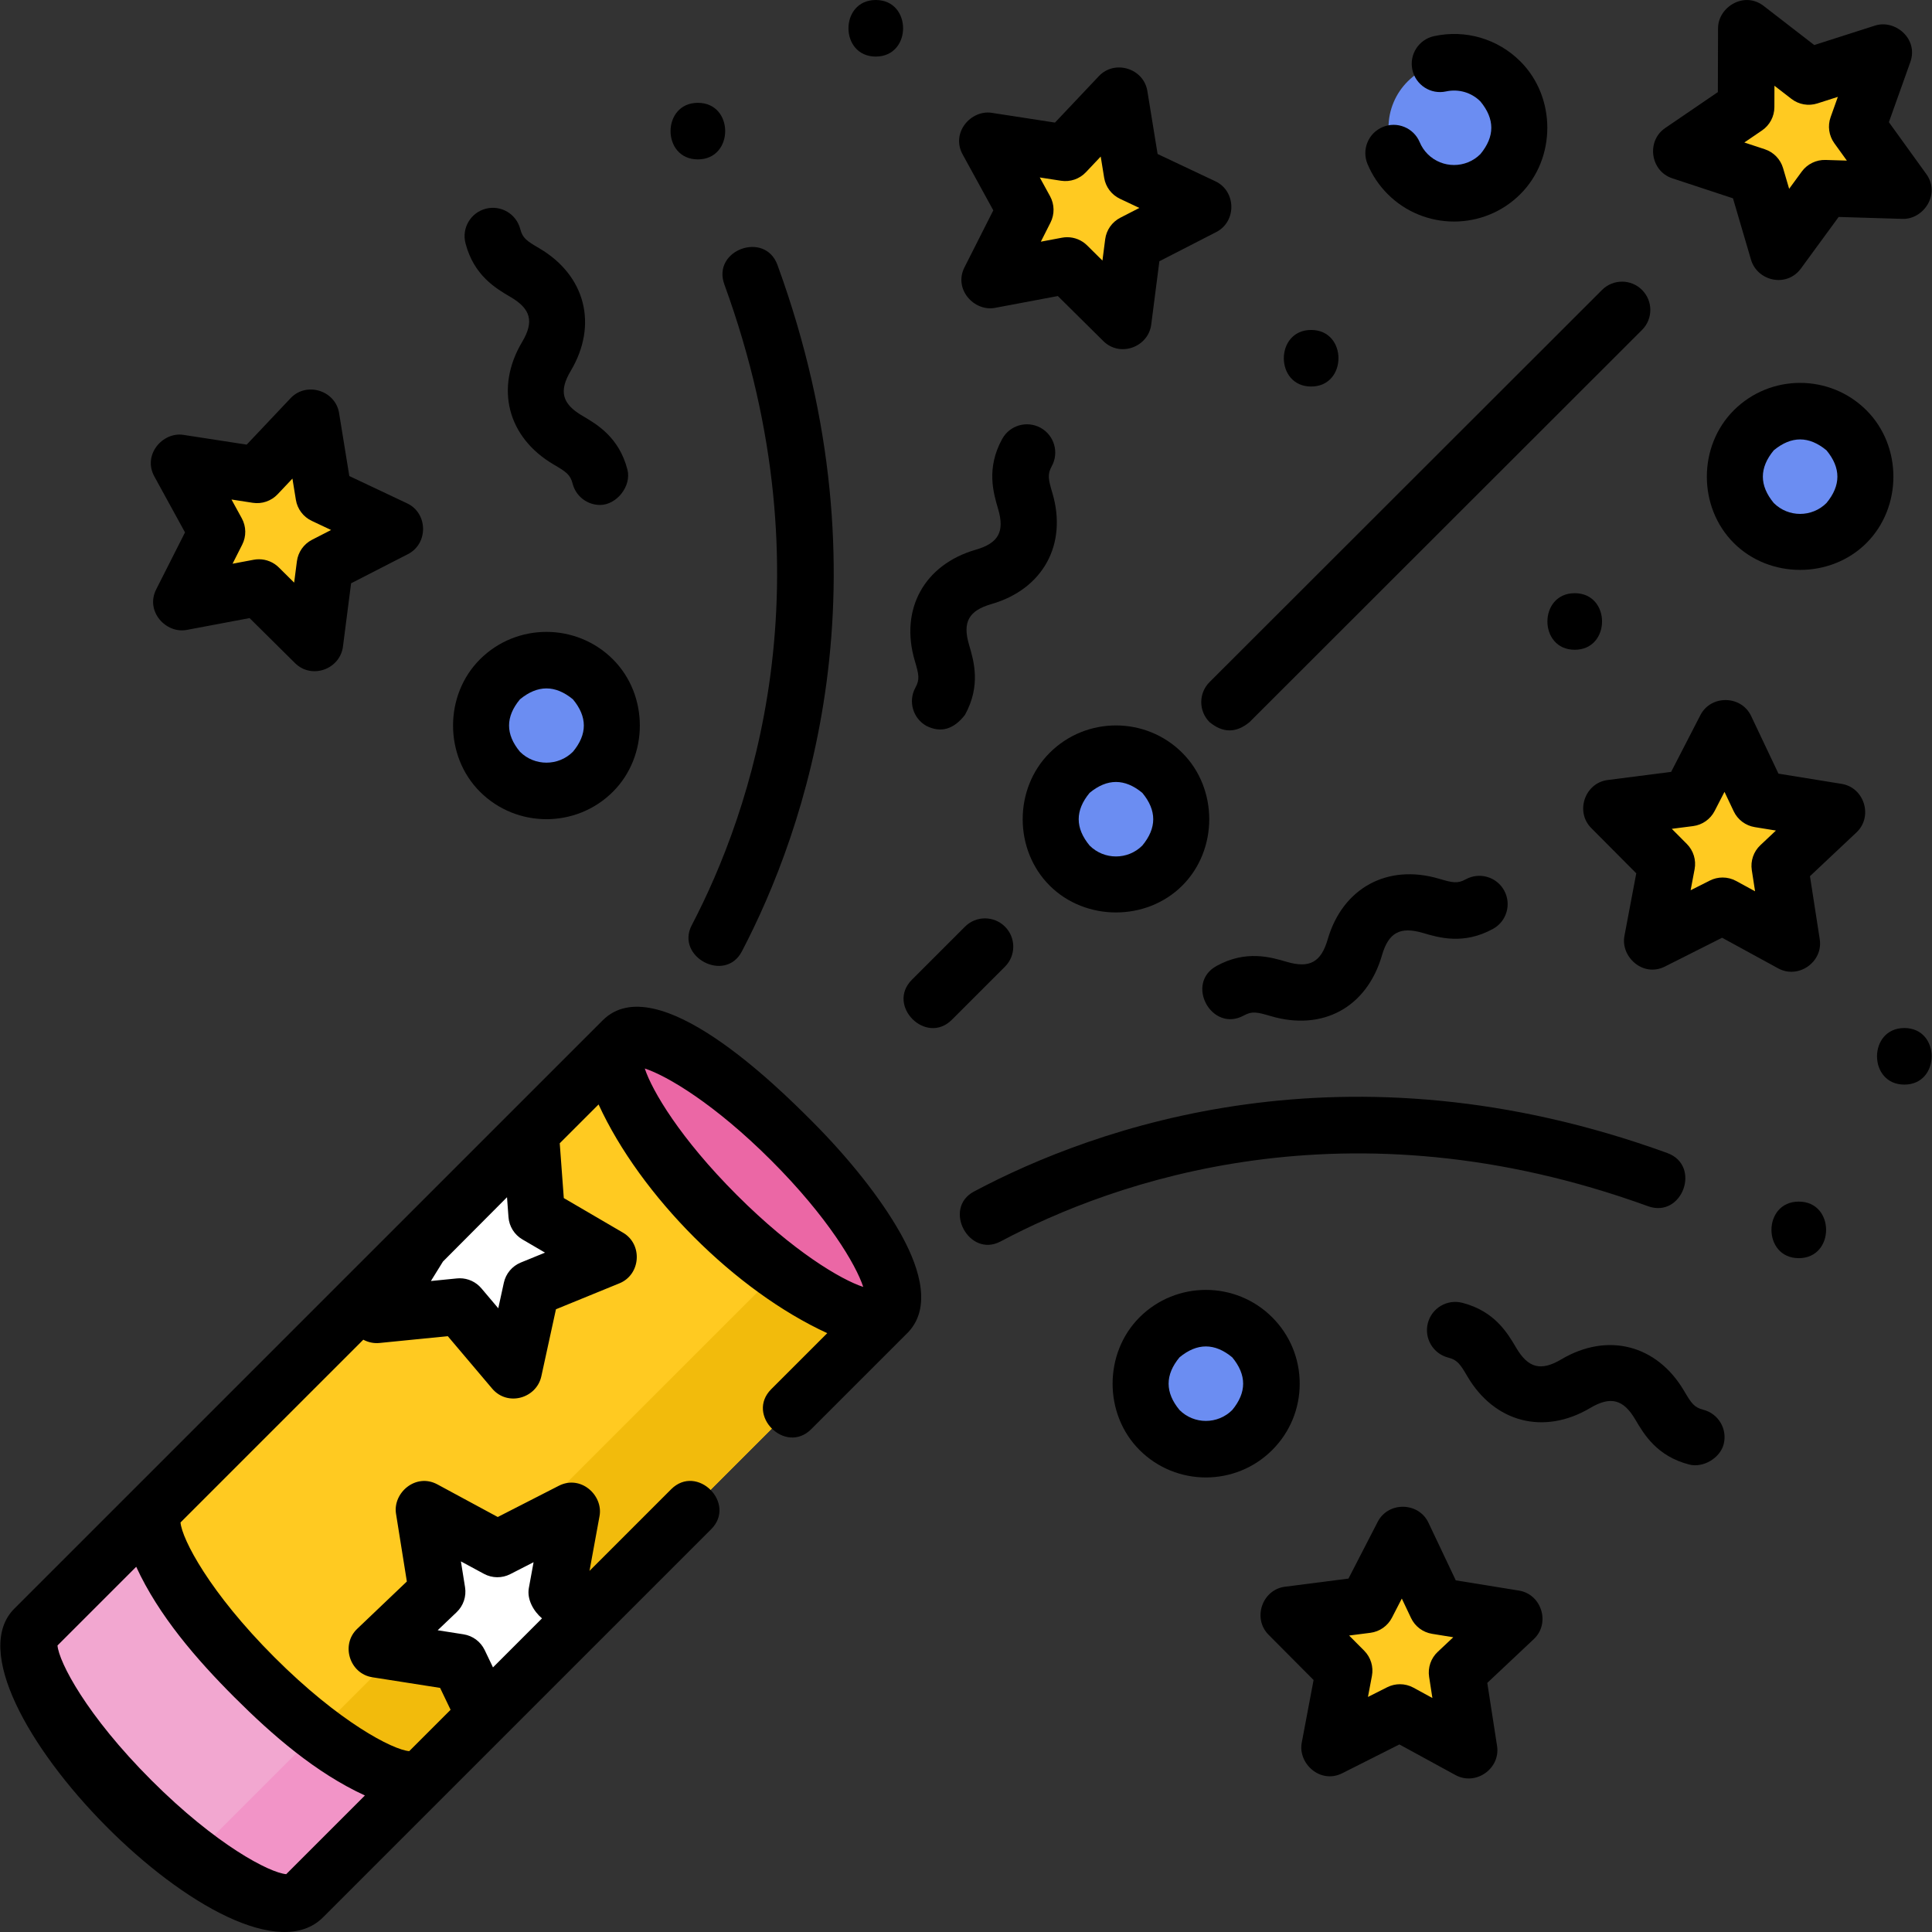 <?xml version="1.0" encoding="iso-8859-1"?>
<!-- Generator: Adobe Illustrator 25.0.0, SVG Export Plug-In . SVG Version: 6.00 Build 0)  -->
<svg version="1.1" id="Layer_1" xmlns="http://www.w3.org/2000/svg" xmlns:xlink="http://www.w3.org/1999/xlink" x="0px" y="0px"
	 viewBox="0 0 512.332 512.332" style="enable-background:new 0 0 512.332 512.332;" xml:space="preserve">
<rect x="0" y="0" width="512.332" height="512.332" fill="#333333" stroke="none"/>
<g>
	<g>
		<g>
			<circle style="fill:#6B8DF2;" cx="295.935" cy="217.24" r="17.381"/>
			<g>
				<g>
					<path style="fill:#F2A7D0;" d="M125.402,315.601L9.096,431.898c-5.454,5.453,6.076,25.824,25.753,45.499
						c19.677,19.675,40.05,31.204,45.504,25.751l32.619-32.619L125.402,315.601z"/>
					<path style="fill:#F294C7;" d="M156.658,386.851L51.477,492.024c13.447,10.236,24.976,15.023,28.876,11.124l32.619-32.619
						L156.658,386.851z"/>
					<path style="fill:#FFCA21;" d="M165.125,275.882L41.715,399.279c-5.454,5.453,6.076,25.824,25.753,45.499
						c19.677,19.675,40.05,31.204,45.504,25.751l15.576-15.574l9.824-19.454l15.974-6.341l82.035-82.027L165.125,275.882z"/>
					<path style="fill:#F2BB0C;" d="M216.38,327.133L84.096,459.405c13.447,10.236,24.976,15.023,28.876,11.123l15.576-15.574
						l7.529-19.621l18.27-6.175l82.035-82.027L216.38,327.133z"/>
				</g>
				
					<ellipse transform="matrix(0.707 -0.707 0.707 0.707 -162.277 232.881)" style="fill:#EB67A5;" cx="199.951" cy="312.309" rx="13.965" ry="50.384"/>
			</g>
			<circle style="fill:#6B8DF2;" cx="385.585" cy="33.88" r="17.381"/>
			<circle style="fill:#6B8DF2;" cx="477.361" cy="126.403" r="17.381"/>
			<circle style="fill:#6B8DF2;" cx="319.777" cy="366.926" r="17.381"/>
			<polygon style="fill:#FFCA21;" points="475.15,250.219 456.804,240.203 438.136,249.609 442.011,229.099 427.28,214.287 
				448.021,211.627 457.584,193.067 466.528,211.932 487.17,215.274 471.956,229.593 			"/>
			<polygon style="fill:#FFCA21;" points="471.534,66.757 465.644,46.702 445.793,40.153 463.035,28.391 463.093,7.5 479.64,20.286 
				499.526,13.924 492.51,33.588 504.743,50.547 483.86,49.914 			"/>
			<polygon style="fill:#FFCA21;" points="389.581,464.142 371.234,454.126 352.567,463.532 356.442,443.022 341.71,428.21 
				362.451,425.55 372.015,406.99 380.958,425.855 401.6,429.197 386.387,443.516 			"/>
			<ellipse style="fill:#6B8DF2;" cx="144.908" cy="192.4" rx="17.414" ry="17.348"/>
			<polygon style="fill:#FFCA21;" points="261.845,37.331 271.88,55.642 262.456,74.273 283.006,70.406 297.848,85.108 
				300.512,64.408 319.109,54.863 300.207,45.937 296.858,25.335 282.511,40.519 			"/>
			<polygon style="fill:#FFCA21;" points="47.502,122.733 57.537,141.044 48.113,159.675 68.663,155.807 83.505,170.51 
				86.17,149.809 104.766,140.265 85.864,131.339 82.515,110.737 68.168,125.921 			"/>
		</g>
		<polygon style="fill:#FFFFFF;" points="136.224,363.064 140.941,341.433 161.436,333.056 142.319,321.886 140.717,300.25 
			111.634,329.367 111.547,329.538 99.891,348.361 121.922,346.162 		"/>
		<polygon style="fill:#FFFFFF;" points="99.891,437.37 121.762,440.801 128.549,454.955 154.347,429.159 147.623,422.454 
			151.612,400.675 131.901,410.756 112.423,400.232 115.918,422.095 		"/>
	</g>
	<g>
		<path d="M278.341,199.647c-9.512,9.51-9.533,25.655,0,35.187c9.5,9.499,25.666,9.52,35.188,0c9.512-9.51,9.533-25.655,0-35.187
			C303.827,189.947,288.04,189.947,278.341,199.647z M302.923,224.226c-3.852,3.853-10.121,3.854-13.977,0
			c-3.858-4.657-3.858-9.314,0-13.972c4.659-3.853,9.318-3.853,13.977,0C306.781,214.912,306.781,219.569,302.923,224.226z"/>
		<path d="M451.691,373.845c-2.432-0.626-3.159-1.697-5.093-4.988c-7.187-12.231-20.287-15.655-32.559-8.383
			c-5.4,3.201-8.798,2.34-11.979-3.076c-2.271-3.866-5.702-9.708-14.288-11.917c-4.017-1.034-8.101,1.383-9.133,5.394
			c-1.032,4.012,1.384,8.101,5.395,9.132c2.433,0.626,3.16,1.697,5.093,4.988c7.184,12.23,20.29,15.656,32.56,8.383
			c5.4-3.201,8.796-2.338,11.978,3.077c2.271,3.865,5.703,9.707,14.288,11.916c3.679,0.948,8.179-1.689,9.133-5.394
			C458.117,378.966,455.702,374.877,451.691,373.845z"/>
		<path d="M238.653,326.823c-5.188-9.166-13.543-19.711-23.525-29.692c-8.711-8.71-41.032-40.829-55.307-26.553L3.793,426.594
			c-21.865,21.861,59.258,104.466,81.862,81.857l102.924-102.916c6.859-6.856-3.749-17.464-10.605-10.607l-21.649,21.646
			l2.664-14.548c1.007-5.494-4.969-11.002-10.792-8.029l-16.201,8.286l-16.008-8.65c-5.755-3.105-11.852,2.269-10.972,7.783
			l2.873,17.97L94.717,431.94c-4.419,4.209-2.016,11.893,4.012,12.838l17.976,2.821l2.785,5.807l-10.971,10.97
			c-4.393-0.379-18.501-7.659-35.746-24.903c-17.245-17.243-24.526-31.35-24.904-35.74l48.475-48.47
			c1.292,0.695,2.777,1.023,4.294,0.872l18.107-1.807l11.755,13.891c4.118,4.867,11.785,2.571,13.054-3.247l3.876-17.778
			l16.846-6.886c5.649-2.309,6.215-10.339,0.946-13.418l-15.712-9.181l-1.077-14.532l10.298-10.297
			c11.171,24.332,36.331,49.483,60.642,60.651l-14.851,14.85c-6.858,6.857,3.749,17.464,10.605,10.607l25.75-25.748
			C247.724,345.939,242.828,334.198,238.653,326.823z M138.103,334.803c-2.285,0.934-3.964,2.933-4.49,5.344l-1.479,6.784
			l-4.485-5.301c-1.434-1.693-3.531-2.655-5.725-2.655c-0.248,0-0.497,0.012-0.746,0.037l-6.908,0.689l3.201-5.169l16.979-17.049
			l0.391,5.269c0.183,2.461,1.564,4.676,3.695,5.921l5.994,3.502L138.103,334.803z M128.524,437.559
			c-1.067-2.226-3.161-3.784-5.601-4.167l-6.859-1.077l5.027-4.791c1.787-1.703,2.622-4.176,2.232-6.613l-1.097-6.857l6.107,3.3
			c2.174,1.174,4.782,1.203,6.98,0.079l6.182-3.162l-1.251,6.831c-0.558,3.043,1.263,6.18,3.486,8.063l-12.999,12.998
			L128.524,437.559z M62.166,450.082c10.036,10.036,21.564,20.058,34.6,26.047l-20.869,20.867
			c-4.392-0.379-18.5-7.659-35.746-24.902c-17.244-17.244-24.525-31.35-24.904-35.74l20.876-20.874
			C42.078,428.45,52.158,440.075,62.166,450.082z M195.378,316.88c-14.988-14.987-22.45-27.606-24.395-33.534
			c5.929,1.943,18.549,9.404,33.539,24.393c14.989,14.987,22.45,27.606,24.396,33.534
			C222.989,339.329,210.368,331.868,195.378,316.88z"/>
		<path d="M437.014,319.862c9.116,3.308,14.234-10.79,5.119-14.1c-85.13-30.909-151.724-6.873-183.842,10.206
			c-8.382,4.457-1.335,17.695,7.043,13.244C295.253,313.303,357.34,290.934,437.014,319.862z"/>
		<path d="M266.505,245.734c-2.93-2.929-7.679-2.93-10.606-0.001l-14.078,14.076c-6.858,6.856,3.75,17.465,10.605,10.607
			l14.078-14.076C269.434,253.412,269.434,248.663,266.505,245.734z"/>
		<path d="M320.745,191.488c3.535,2.93,7.07,2.932,10.606,0.004L435.437,87.494c2.931-2.928,2.933-7.677,0.005-10.607
			c-2.928-2.93-7.677-2.932-10.606-0.004L320.75,180.881C317.819,183.809,317.817,188.558,320.745,191.488z"/>
		<path d="M367.991,51.474c4.851,4.85,11.222,7.275,17.594,7.275s12.743-2.425,17.594-7.275c9.512-9.51,9.533-25.655,0-35.187
			c-6.012-6.012-14.577-8.519-22.91-6.699c-4.048,0.882-6.612,4.878-5.73,8.926c0.884,4.047,4.882,6.615,8.926,5.729
			c3.322-0.722,6.725,0.268,9.109,2.651c3.858,4.657,3.858,9.314,0,13.972c-3.853,3.854-10.123,3.853-13.976,0
			c-0.907-0.907-1.62-1.97-2.119-3.162c-1.603-3.82-5.997-5.618-9.816-4.017c-3.82,1.602-5.619,5.997-4.018,9.817
			C363.901,46.501,365.699,49.182,367.991,51.474z"/>
		<path d="M494.955,108.81c-9.701-9.7-25.486-9.699-35.188,0c-9.511,9.51-9.533,25.655,0,35.187c9.5,9.499,25.667,9.52,35.188,0
			C504.467,134.486,504.488,118.341,494.955,108.81z M484.35,133.389c-3.853,3.853-10.122,3.854-13.977,0
			c-3.858-4.657-3.858-9.315,0-13.972c4.659-3.853,9.318-3.853,13.977,0C488.208,124.074,488.208,128.732,484.35,133.389z"/>
		<path d="M344.659,366.926c0-6.646-2.588-12.894-7.288-17.593c-9.701-9.7-25.486-9.7-35.188,0c-9.511,9.51-9.533,25.655,0,35.187
			c4.851,4.85,11.222,7.275,17.594,7.275s12.743-2.425,17.594-7.275C342.071,379.82,344.659,373.572,344.659,366.926z
			 M326.766,373.912c-3.853,3.853-10.122,3.855-13.977,0c-3.858-4.657-3.858-9.314,0-13.972c4.659-3.853,9.318-3.853,13.977,0
			C330.624,364.598,330.624,369.255,326.766,373.912z"/>
		<path d="M329.84,269.291c2.208-1.206,3.474-0.92,7.144,0.161c13.726,4.043,25.471-2.258,29.493-16.134
			c1.747-6.032,4.826-7.692,10.845-5.919c4.304,1.268,10.807,3.184,18.579-1.066c3.635-1.987,4.97-6.544,2.983-10.178
			c-1.988-3.635-6.546-4.971-10.179-2.983c-2.206,1.205-3.473,0.921-7.145-0.161c-13.603-4.006-25.519,2.424-29.492,16.133
			c-1.747,6.032-4.827,7.694-10.845,5.92c-4.303-1.268-10.805-3.184-18.579,1.066C314.135,260.781,321.332,273.944,329.84,269.291z"
			/>
		<path d="M488.368,207.87l-16.752-2.712l-7.255-15.304c-2.61-5.502-10.652-5.643-13.444-0.223l-7.759,15.058l-16.833,2.159
			c-6.057,0.777-8.669,8.397-4.364,12.728l11.947,12.013l-3.142,16.628c-1.037,5.485,4.905,11.031,10.744,8.09l15.153-7.635
			l14.893,8.13c5.333,2.912,11.939-1.7,11.006-7.731l-2.591-16.723l12.339-11.613C496.757,216.55,494.396,208.846,488.368,207.87z
			 M466.816,224.132c-1.8,1.694-2.649,4.167-2.271,6.609l0.87,5.618l-5.017-2.739c-1.119-0.611-2.355-0.917-3.594-0.917
			c-1.155,0-2.312,0.267-3.375,0.802l-5.104,2.571l1.055-5.584c0.459-2.429-0.308-4.928-2.051-6.681l-3.999-4.021l5.645-0.724
			c2.446-0.313,4.583-1.811,5.713-4.003l2.616-5.078l2.446,5.161c1.058,2.229,3.144,3.796,5.579,4.191l5.616,0.909L466.816,224.132z
			"/>
		<path d="M443.443,47.276l16.113,5.316l4.781,16.279c1.661,5.652,9.431,7.529,13.249,2.315l9.993-13.656l16.937,0.513
			c5.583,0.171,10.139-6.574,6.31-11.884l-9.928-13.763l5.691-15.953c2.197-6.154-4.037-11.362-9.349-9.664l-16.134,5.162
			L467.679,1.565c-5.18-4.004-12.071,0.33-12.086,5.914l-0.047,16.941l-13.979,9.537C436.527,37.396,437.65,45.364,443.443,47.276z
			 M467.262,34.587c2.042-1.393,3.267-3.703,3.273-6.175l0.016-5.671l4.503,3.479c1.953,1.508,4.52,1.96,6.871,1.209l5.441-1.741
			l-1.919,5.379c-0.829,2.324-0.463,4.906,0.98,6.908l3.328,4.614l-5.669-0.172c-2.43-0.073-4.819,1.072-6.279,3.067l-3.357,4.588
			l-1.61-5.484c-0.694-2.364-2.506-4.236-4.847-5.009l-5.427-1.791L467.262,34.587z"/>
		<path d="M402.799,421.793l-16.752-2.712l-7.255-15.305c-2.61-5.502-10.652-5.643-13.444-0.222l-7.759,15.057l-16.833,2.159
			c-6.057,0.777-8.669,8.397-4.364,12.728l11.947,12.013l-3.142,16.628c-1.037,5.484,4.905,11.032,10.744,8.09l15.153-7.635
			l14.893,8.13c5.333,2.91,11.939-1.699,11.006-7.731l-2.591-16.723l12.338-11.612C411.187,430.473,408.826,422.771,402.799,421.793
			z M381.246,438.055c-1.8,1.694-2.649,4.167-2.271,6.609l0.87,5.618l-5.017-2.739c-1.119-0.611-2.355-0.917-3.594-0.917
			c-1.155,0-2.312,0.267-3.375,0.802L362.756,450l1.055-5.584c0.459-2.429-0.308-4.928-2.051-6.681l-3.999-4.021l5.645-0.724
			c2.446-0.313,4.583-1.811,5.713-4.004l2.616-5.078l2.446,5.161c1.058,2.229,3.143,3.796,5.578,4.191l5.617,0.909L381.246,438.055z
			"/>
		<path d="M417.591,172.305c9.652,0,9.668-15,0-15C407.939,157.305,407.923,172.305,417.591,172.305z"/>
		<path d="M504.998,272.617c-9.652,0-9.668,15,0,15C514.65,287.617,514.666,272.617,504.998,272.617z"/>
		<path d="M232.242,15c9.652,0,9.668-15,0-15C222.59,0,222.574,15,232.242,15z"/>
		<path d="M477.004,318.643c-9.652,0-9.668,15,0,15C486.656,333.643,486.672,318.643,477.004,318.643z"/>
		<path d="M135.379,78.755c5.409,3.164,6.289,6.529,3.084,11.917c-7.257,12.197-3.92,25.325,8.398,32.533
			c3.298,1.93,4.37,2.655,4.995,5.075c0.874,3.381,3.919,5.625,7.257,5.625c4.419,0,8.396-5.008,7.267-9.378
			c-2.217-8.577-8.069-12.002-11.943-14.268c-5.408-3.165-6.288-6.529-3.083-11.917c7.257-12.198,3.92-25.324-8.398-32.533
			c-3.297-1.93-4.37-2.655-4.995-5.075c-1.036-4.01-5.121-6.422-9.138-5.386c-4.011,1.036-6.422,5.127-5.386,9.138
			C125.652,73.063,131.506,76.489,135.379,78.755z"/>
		<path d="M192.081,75.407c28.665,78.636,6.892,140.222-8.639,169.935c-4.379,8.377,8.842,15.464,13.293,6.948
			c16.676-31.903,40.076-97.973,9.439-182.02C202.852,61.159,188.762,66.296,192.081,75.407z"/>
		<path d="M144.908,217.233c6.376,0,12.753-2.417,17.606-7.253c9.535-9.497,9.556-25.641,0-35.161
			c-9.707-9.671-25.506-9.671-35.213,0c-9.534,9.498-9.557,25.641,0,35.161C132.156,214.816,138.532,217.233,144.908,217.233z
			 M137.888,185.447c4.68-3.856,9.361-3.856,14.041,0c3.858,4.636,3.858,9.271,0,13.907c-3.87,3.856-10.169,3.856-14.041,0
			C134.03,194.718,134.03,190.082,137.888,185.447z"/>
		<path d="M242.754,182.339c-1.993,3.631-0.666,8.19,2.966,10.184c3.802,1.884,7.197,0.895,10.183-2.966
			c4.267-7.772,2.344-14.272,1.071-18.573c-1.779-6.015-0.085-9.058,5.936-10.796c13.629-3.932,20.212-15.772,16.161-29.462
			c-1.08-3.652-1.364-4.912-0.163-7.101c1.992-3.631,0.664-8.19-2.967-10.183c-3.631-1.994-8.189-0.665-10.184,2.966
			c-4.265,7.771-2.342,14.271-1.07,18.572c1.779,6.015,0.085,9.059-5.936,10.796c-13.631,3.932-20.209,15.77-16.161,29.462
			C243.67,178.891,243.955,180.15,242.754,182.339z"/>
		<path d="M263.404,55.782l-7.641,15.106c-2.955,5.842,2.595,11.784,8.08,10.756l16.681-3.14l12.045,11.932
			c4.457,4.416,11.949,1.595,12.717-4.371l2.161-16.787l15.087-7.743c5.433-2.789,5.301-10.847-0.223-13.454l-15.335-7.241
			l-2.715-16.708c-0.979-6.019-8.666-8.38-12.854-3.948l-11.644,12.322l-16.775-2.587c-5.518-0.852-10.866,5.278-7.721,11.017
			L263.404,55.782z M281.367,47.931c2.439,0.377,4.901-0.469,6.595-2.261l3.927-4.156l0.914,5.626
			c0.396,2.438,1.968,4.524,4.201,5.579l5.134,2.424l-5.05,2.592c-2.197,1.128-3.698,3.265-4.014,5.715l-0.728,5.651l-4.062-4.024
			c-1.417-1.404-3.32-2.172-5.278-2.172c-0.461,0-0.926,0.042-1.388,0.129l-5.606,1.055l2.561-5.063
			c1.116-2.207,1.073-4.821-0.115-6.99l-2.727-4.975L281.367,47.931z"/>
		<path d="M49.062,141.184l-7.641,15.106c-2.953,5.837,2.594,11.789,8.08,10.756l16.681-3.14l12.045,11.932
			c4.457,4.416,11.949,1.595,12.717-4.371l2.161-16.787l15.087-7.743c5.433-2.789,5.301-10.847-0.223-13.454l-15.335-7.242
			l-2.715-16.707c-0.979-6.018-8.667-8.382-12.854-3.948l-11.644,12.322l-16.775-2.587c-5.518-0.853-10.864,5.281-7.721,11.017
			L49.062,141.184z M67.024,133.333c2.437,0.376,4.902-0.469,6.595-2.261l3.927-4.156l0.914,5.625
			c0.396,2.438,1.968,4.524,4.201,5.579l5.135,2.425l-5.051,2.592c-2.197,1.128-3.698,3.265-4.014,5.715l-0.728,5.651l-4.062-4.024
			c-1.417-1.404-3.32-2.172-5.278-2.172c-0.461,0-0.926,0.042-1.388,0.129l-5.606,1.055l2.561-5.063
			c1.116-2.207,1.073-4.821-0.115-6.99l-2.727-4.975L67.024,133.333z"/>
		<path d="M347.693,102.5c9.652,0,9.668-15,0-15C338.041,87.5,338.025,102.5,347.693,102.5z"/>
		<path d="M185.063,42.269c9.652,0,9.668-15,0-15C175.411,27.269,175.395,42.269,185.063,42.269z"/>
	</g>
</g>
<g>
</g>
<g>
</g>
<g>
</g>
<g>
</g>
<g>
</g>
<g>
</g>
<g>
</g>
<g>
</g>
<g>
</g>
<g>
</g>
<g>
</g>
<g>
</g>
<g>
</g>
<g>
</g>
<g>
</g>
</svg>
